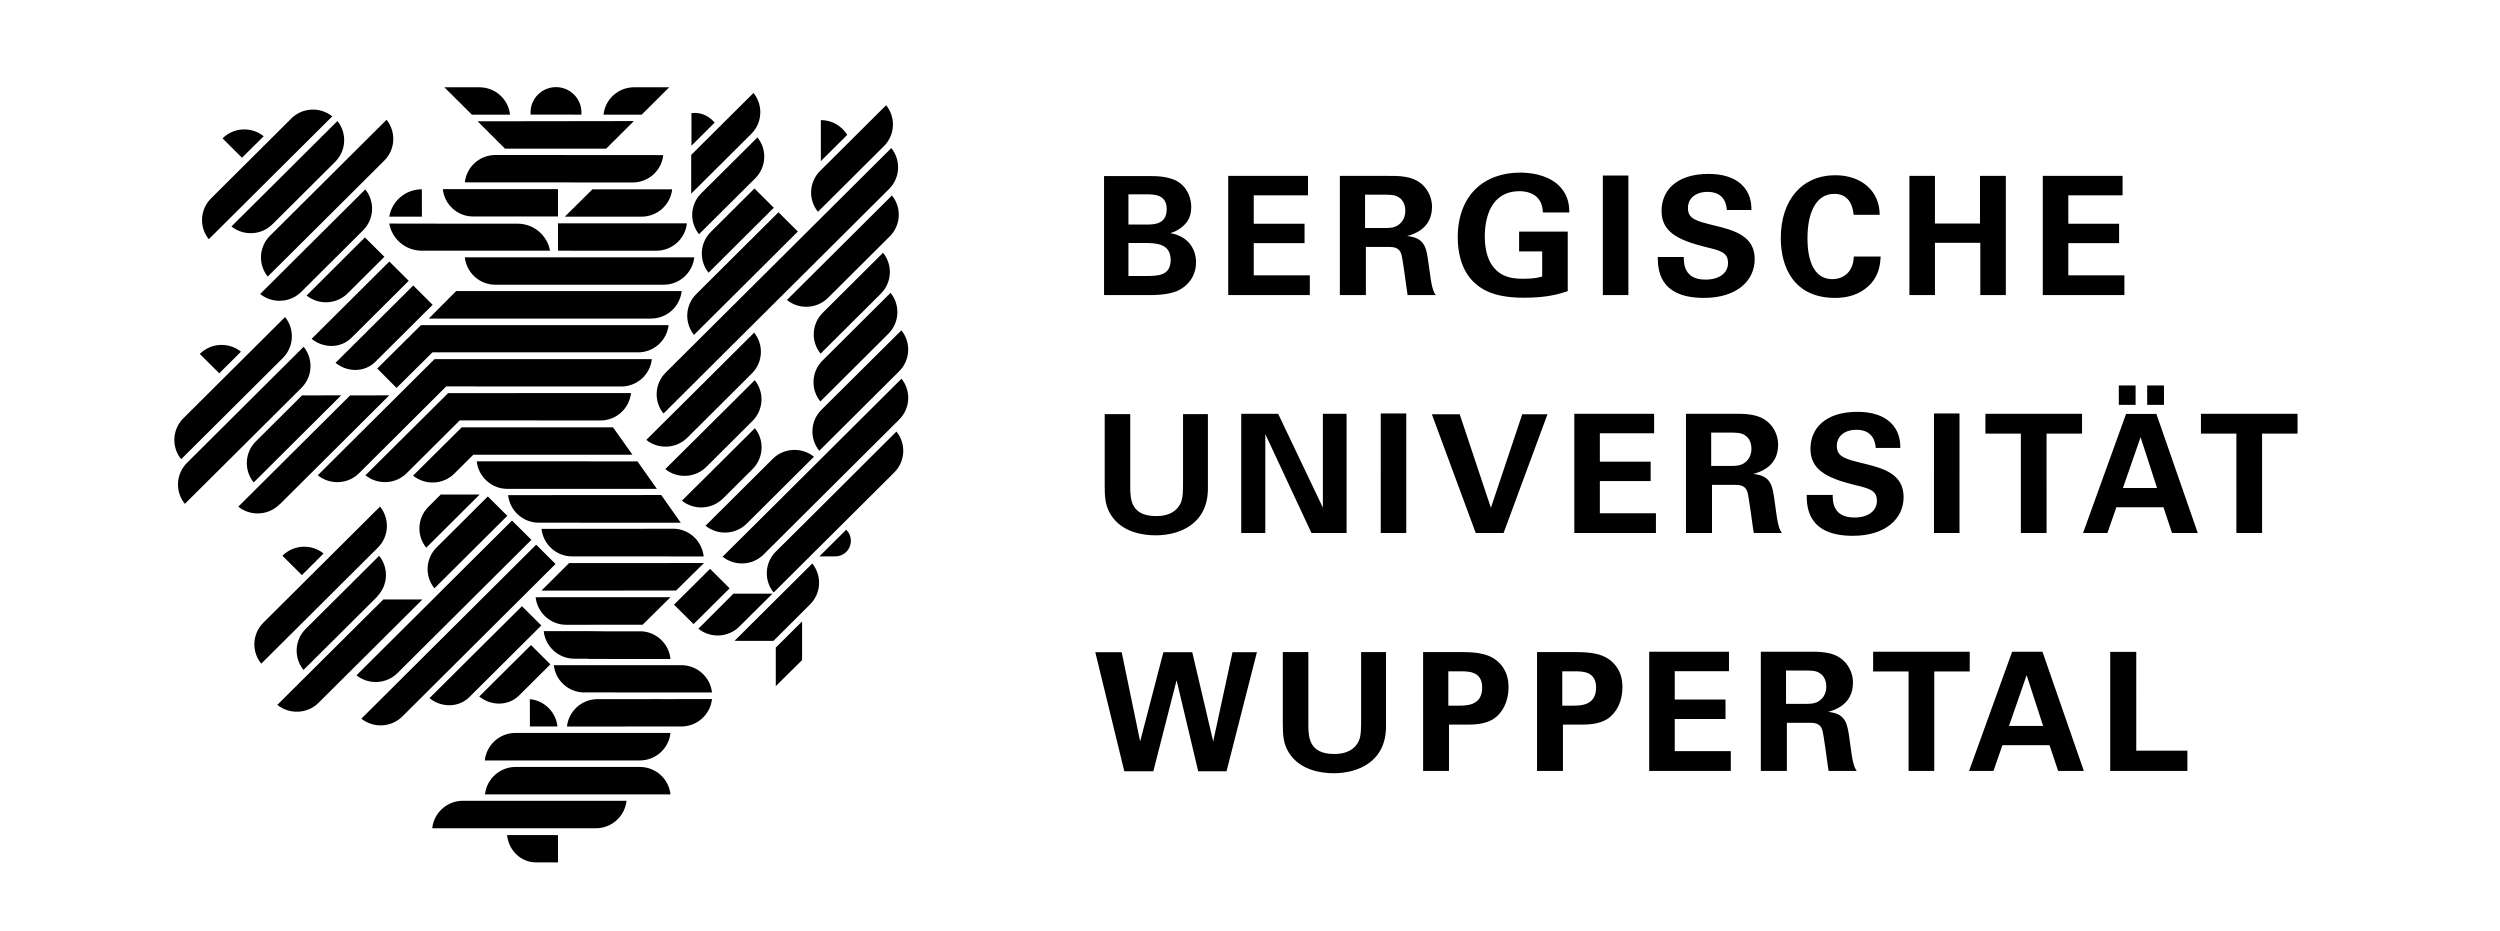 <?xml version="1.0" encoding="utf-8"?>
<!-- Generator: Adobe Illustrator 24.3.0, SVG Export Plug-In . SVG Version: 6.00 Build 0)  -->
<svg version="1.1" id="Ebene_1" xmlns="http://www.w3.org/2000/svg" xmlns:xlink="http://www.w3.org/1999/xlink" x="0px" y="0px"
	 viewBox="0 0 2891.34 1077.17" style="enable-background:new 0 0 2891.34 1077.17;" xml:space="preserve">
<g>
	<path d="M1266.75,754.33l33.56,137.66h33.56l26.9-105.25l24.98,105.25h32.79l35.11-137.66h-28.23l-22.32,103.15l-24.21-103.15
		h-33.39l-26.88,103.15l-21.35-103.15H1266.75L1266.75,754.33z M1483.62,754.12v82.4c0,12.77,0.37,23.47,7.02,33.95
		c12.98,20.75,38.15,23.81,51.88,23.81c27.85,0,60.45-13.14,60.45-54.14v-86.01h-28.79v82.4c0,13.92-1.52,19.26-4.39,23.47
		c-7.64,11.81-21.92,12-26.71,12c-28.81,0-29.93-18.86-29.93-33.95v-83.91H1483.62L1483.62,754.12z M1645.89,891.62h29.93v-53.58
		h20.03c7.26,0,21.18,0,31.29-6.49c10.86-7.05,17.53-20.59,17.53-36.61c0-7.08-1.17-16.98-8.41-25.75
		c-11.41-13.73-28.01-15.06-47.86-15.06h-42.52V891.62L1645.89,891.62z M1675.04,776.42h14.9c8.38,0,24.24,0,24.24,18.7
		c0,20.99-17.77,20.99-27.3,20.99h-11.84V776.42L1675.04,776.42z M1777.66,891.62h29.93v-53.58h20.03c7.26,0,21.18,0,31.29-6.49
		c10.85-7.05,17.5-20.59,17.5-36.61c0-7.08-1.12-16.98-8.38-25.75c-11.41-13.73-28.01-15.06-47.86-15.06h-42.52V891.62
		L1777.66,891.62z M1806.82,776.42h14.9c8.38,0,24.21,0,24.21,18.7c0,20.99-17.72,20.99-27.27,20.99h-11.84V776.42L1806.82,776.42z
		 M1907.36,891.62h94.37v-22.88h-64.83v-37.2h58.72v-22.48h-58.72v-32.83h62.73v-22.48h-92.27V891.62L1907.36,891.62z
		 M2036.45,891.62h30.12v-55.68h25.94c4.97,0,12.21,0,14.9,7.79c1.89,5.35,6.09,40.25,7.42,47.89h32.59
		c-1.52-2.29-2.66-3.83-4.2-9.93c-0.93-3.8-2.08-10.48-4.18-26.71c-2.47-17.91-4.02-29.72-24.77-31.64
		c6.65-1.92,28.76-8.01,28.76-33.76c0-8.97-3.43-19.08-12-26.5c-11.04-9.52-26.5-9.52-41.77-9.34h-52.81V891.62L2036.45,891.62z
		 M2065.61,775.46h19.85c9.34,0,14.87,0,19.45,3.25c2.69,1.73,7.26,6.12,7.26,15.46c0,9.74-5.54,14.5-7.64,16.04
		c-4.76,3.81-11.63,3.81-15.06,3.81h-23.86V775.46L2065.61,775.46z M2207.34,891.62h29.72V776.6h41v-22.85h-111.72v22.85h41V891.62
		L2207.34,891.62z M2327.09,753.75l-49.78,137.87h28.23l10.3-29.74h54.54l9.93,29.74h29.74l-47.86-137.87H2327.09L2327.09,753.75z
		 M2323.47,839.58l20.41-58.74l19.05,58.74H2323.47L2323.47,839.58z M2440.56,891.62h89.23v-23.44h-59.12V753.94h-30.12V891.62
		L2440.56,891.62z"/>
	<path d="M1277.63,478.97v82.37c0,12.8,0.39,23.47,7.05,33.95c12.96,20.78,38.12,23.84,51.87,23.84c27.86,0,60.43-13.14,60.43-54.14
		v-86.01h-28.76v82.37c0,13.94-1.53,19.26-4.39,23.47c-7.64,11.84-21.95,12.03-26.71,12.03c-28.81,0-29.96-18.89-29.96-33.95v-83.91
		H1277.63L1277.63,478.97z M1435.53,616.44h27.84v-114.4l53.4,114.4h40.6V478.59h-27.43v108.51l-51.7-108.51h-42.72V616.44
		L1435.53,616.44z M1596.88,616.44h29.53V478.2h-29.53V616.44L1596.88,616.44z M1656,479.15l50.74,137.28h32.22l50.74-137.28h-29.18
		l-36.24,108.13l-36.05-108.13H1656L1656,479.15z M1820.76,616.44h94.39v-22.85h-64.86v-37.19h58.75v-22.5h-58.75v-32.83h62.76
		v-22.48h-92.29V616.44L1820.76,616.44z M1949.88,616.44H1980v-55.68h25.94c4.95,0,12.21,0,14.87,7.82
		c1.92,5.35,6.12,40.25,7.45,47.86h32.59c-1.54-2.29-2.66-3.8-4.2-9.92c-0.96-3.81-2.1-10.48-4.2-26.69
		c-2.45-17.93-3.99-29.74-24.74-31.64c6.65-1.92,28.76-8.01,28.76-33.77c0-8.97-3.43-19.06-12-26.5
		c-11.07-9.52-26.5-9.52-41.77-9.34h-52.81V616.44L1949.88,616.44z M1979.04,500.31h19.85c9.34,0,14.87,0,19.45,3.25
		c2.66,1.71,7.26,6.11,7.26,15.46c0,9.73-5.53,14.5-7.64,16.02c-4.76,3.83-11.65,3.83-15.08,3.83h-23.84V500.31L1979.04,500.31z
		 M2089.47,572.41c0.19,13.35,0.59,47.28,53.37,47.28c38.15,0,58.75-20.01,58.75-44.78c0-26.9-23.44-33.39-47.28-39.11
		c-19.85-4.96-29.96-7.25-29.96-20.03c0-11.25,8.97-18.7,22.69-18.7c20.43,0,21.95,16.23,22.32,21h28.41c0-4.59,0-15.66-7.82-25.58
		c-10.3-12.94-27.27-16.19-41.58-16.19c-38.31,0-54.51,20-54.51,42.71c0,23.84,17.9,33.58,50.71,41.77
		c17.56,4.2,26.15,6.31,26.15,18.49c0,11.65-10.11,19.26-26.15,19.26c-25.36,0-24.98-19.63-24.98-26.13H2089.47L2089.47,572.41z
		 M2236.71,616.44h29.53V478.2h-29.53V616.44L2236.71,616.44z M2337.2,616.44h29.72V501.45h41.03v-22.87H2296.2v22.87h41V616.44
		L2337.2,616.44z M2483.29,468.27h19.42v-22.48h-19.42V468.27L2483.29,468.27z M2450.48,468.27h19.42v-22.48h-19.42V468.27
		L2450.48,468.27z M2458.86,478.76l-49.75,137.68h28.2l10.32-29.74h54.51l9.9,29.74h29.77l-47.86-137.68H2458.86L2458.86,478.76z
		 M2455.24,564.4l20.41-58.75l19.07,58.75H2455.24L2455.24,564.4z M2586.46,616.44h29.72V501.45h41v-22.87h-111.71v22.87h41V616.44
		L2586.46,616.44z"/>
	<path d="M1276.87,341.29h51.47c5.35,0,24.05,0,34.72-5.53c10.67-5.32,20.19-16.19,20.19-32.41c0-14.5-8.19-29.76-29.15-33.58v-0.37
		c7.99-2.1,14.67-8.19,15.62-9.34c7.05-6.48,8-15.46,8-20.61c0-8.02-2.85-21.36-15.43-29.36c-10.48-6.48-25.93-6.48-33.95-6.48
		h-51.47V341.29L1276.87,341.29z M1305.06,224.76h20.05c9.72,0,24.23,0,24.23,17.19c0,17.75-15.26,17.75-23.65,17.75h-20.62V224.76
		L1305.06,224.76z M1305.06,281.03h16.99c14.11,0,31.86,0,31.86,19.65c0,18.5-15.26,18.5-28.81,18.5h-20.03V281.03L1305.06,281.03z
		 M1420.47,341.29h94.38v-22.87h-64.85v-37.21h58.76v-22.48h-58.76V225.9h62.75v-22.48h-92.28V341.29L1420.47,341.29z
		 M1549.6,341.29h30.09V285.6h25.94c4.97,0,12.21,0,14.9,7.81c1.92,5.35,6.09,40.24,7.42,47.88h32.59
		c-1.52-2.29-2.66-3.82-4.18-9.92c-0.96-3.8-2.1-10.48-4.2-26.7c-2.47-17.92-3.99-29.73-24.77-31.65
		c6.68-1.9,28.79-7.99,28.79-33.76c0-8.97-3.46-19.06-12.03-26.5c-11.04-9.52-26.5-9.52-41.77-9.34h-52.78V341.29L1549.6,341.29z
		 M1578.74,225.14h19.85c9.34,0,14.87,0,19.45,3.25c2.69,1.71,7.26,6.11,7.26,15.46c0,9.73-5.54,14.5-7.64,16.03
		c-4.76,3.82-11.63,3.82-15.06,3.82h-23.87V225.14L1578.74,225.14z M1815.02,245.75c-0.19-7.44-0.74-18.32-9.9-28.8
		c-10.85-12.39-29.16-17.33-46.9-17.33c-41.8,0-72.29,26.1-72.29,74.95c0,14.47,2.87,36.41,18.31,51.48
		c10.86,10.67,27.09,18.29,58.56,18.29c27.64,0,41.75-4.76,50.34-7.62v-68.83h-56.24v22.87h26.69v29.01
		c-3.22,0.94-8.19,2.66-22.51,2.66c-16.39,0-25.54-4.2-32.43-11.83c-10.11-10.88-11.44-27.66-11.44-36.99
		c0-21.18,6.68-52.47,40.25-52.47c6.49,0,17.37,1.53,23.09,10.68c3.43,5.35,3.62,10.31,3.81,13.93H1815.02L1815.02,245.75z
		 M1853.75,341.29h29.53V203.05h-29.53V341.29L1853.75,341.29z M1917.26,297.26c0.19,13.34,0.58,47.28,53.4,47.28
		c38.15,0,58.72-20.01,58.72-44.8c0-26.88-23.44-33.38-47.28-39.09c-19.85-4.96-29.96-7.25-29.96-20.02
		c0-11.27,8.97-18.72,22.72-18.72c20.41,0,21.92,16.23,22.32,21h28.39c0-4.58,0-15.66-7.82-25.57
		c-10.27-12.96-27.24-16.2-41.56-16.2c-38.34,0-54.54,20.01-54.54,42.73c0,23.84,17.9,33.56,50.71,41.76
		c17.56,4.2,26.15,6.29,26.15,18.5c0,11.63-10.11,19.26-26.15,19.26c-25.35,0-24.98-19.65-24.98-26.13H1917.26L1917.26,297.26z
		 M2173.92,248.41c0-27.46-21.15-45.75-51.3-45.75c-38.71,0-63.08,28.97-63.08,72.65c0,34.15,15.43,69.23,62.9,69.23
		c12.58,0,28.04-2.86,40.25-15.43c11.04-11.44,11.81-24.22,12.4-32.43h-31.1c-0.56,18.32-12.4,26.14-24.79,26.14
		c-28.79,0-28.79-39.11-28.79-47.3c0-28.43,9.15-51.32,31.08-51.32c20.03,0,21.74,19.46,22.32,24.22H2173.92L2173.92,248.41z
		 M2208.3,341.29h29.53v-60.46h52.46v60.46h29.53V203.42h-29.9v55.12h-52.09v-55.12h-29.53V341.29L2208.3,341.29z M2362.55,341.29
		h94.39v-22.87h-64.86v-37.21h58.74v-22.48h-58.74V225.9h62.76v-22.48h-92.29V341.29L2362.55,341.29z"/>
	<path d="M613.72,132.56l-0.03-0.01c-0.08-0.81-0.11-1.65-0.11-2.5c0-16.18,13.18-29.29,29.45-29.29
		c16.25,0,29.44,13.12,29.44,29.29c0,0.85-0.04,1.69-0.11,2.53L613.72,132.56L613.72,132.56z"/>
	<path d="M645.33,250.36v-31.59h-28.81H512.09h0.05c1.86,17.77,16.81,31.59,34.97,31.59H645.33L645.33,250.36z"/>
	<path d="M545.72,132.6l-31.82-31.66h40.59l-0.01,0.01c18.38,0,33.52,13.86,35.41,31.66L545.72,132.6L545.72,132.6z"/>
	<path d="M487.95,250.58h-37.73l-0.05,0.12c2.99-18.04,18.73-31.79,37.71-31.79L487.95,250.58L487.95,250.58z"/>
	<path d="M635.87,289.93h-75.01h-72.93h-0.13c-18.82,0-34.48-13.55-37.63-31.38l75.3,0.13h72.91h0.15
		c18.82,0,34.47,13.54,37.62,31.38L635.87,289.93L635.87,289.93z"/>
	<path d="M527.58,336.62l-31.69,31.82h67.3h100.82h88.9c18.46,0,33.64-13.98,35.44-31.89l0.04,0.07h-66.75H617.87H527.58
		L527.58,336.62z"/>
	<path d="M742.16,132.58l31.83-31.67h-40.6l0.02,0.02c-18.4,0-33.53,13.86-35.42,31.66L742.16,132.58L742.16,132.58z"/>
	<polygon points="701.15,171.83 732.97,140.15 732.97,140.02 552.37,140.29 584.06,171.96 701.01,171.96 701.15,171.83 	"/>
	<path d="M645.33,289.94v-31.67l149.02,0.04h0.08c-1.89,17.8-17.03,31.67-35.41,31.67L645.33,289.94L645.33,289.94z"/>
	<path d="M653.2,250.62l31.98-31.67h92.12l0.07-0.04c-1.89,17.8-17.03,31.66-35.41,31.66L653.2,250.62L653.2,250.62z"/>
	<path d="M537.58,297.6h98.57h71.24h95.49h0.07c-1.94,17.73-16.91,31.67-35.25,31.67h-86.67H633.2h-60.42l0,0
		C554.42,329.28,539.52,315.35,537.58,297.6L537.58,297.6L537.58,297.6z"/>
	<path d="M500.06,407.52v0.04l-41.45,41.08l-22.41-22.5l-0.09,0.1h0.08l50.66-50.2h107.83h51.17h61.98h34.92l30.49-0.05
		c-1.96,17.73-17.05,31.53-35.4,31.53L500.06,407.52L500.06,407.52z"/>
	<path d="M516.04,446.91l202.43,0.08c18.4,0,33.54-13.86,35.41-31.67l-251.36,0.04L367.5,549.69c13.98,11.25,34.68,10.59,47.69-2.34
		l0,0L516.04,446.91L516.04,446.91z"/>
	<path d="M531.7,486.18l162.65,0.12c18.4,0,33.53-13.88,35.41-31.69l-211.46,0.04l-95.69,95.03c14,11.23,34.69,10.56,47.69-2.39l0,0
		L531.7,486.18L531.7,486.18z"/>
	<path d="M533.99,494.23h175l22.47,31.67h-92.72h-91.36l-21.97,21.87l0,0c-13,12.93-33.7,13.62-47.68,2.34l56.2-55.82L533.99,494.23
		L533.99,494.23z"/>
	<path d="M764.72,572.51l-177.05,0.13c1.88,17.8,17,31.87,35.39,31.87l0,0l164.29,0.05L764.72,572.51L764.72,572.51z"/>
	<path d="M737.27,533.62l-185.93-0.11c1.88,17.8,17,31.87,35.39,31.87l0,0l173,0.05L737.27,533.62L737.27,533.62z"/>
	<path d="M642.23,965.82h-55.84h0.05c1.8,17.75,16.06,31.55,33.39,31.55h22.42h3.08v-31.53h-2.95L642.23,965.82L642.23,965.82z"/>
	<path d="M668.13,918.78h-23.68h-83.58l0.05-0.13c1.93-17.8,17.08-31.66,35.48-31.66h40.06h31.67h31.77l0,0l0,0h40.04
		c18.41,0,33.56,13.86,35.49,31.66l0.05,0.13H691.9h-23.68H668.13L668.13,918.78z"/>
	<path d="M612.82,808.56c16.76,1.68,30.09,14.87,31.89,31.5l0.03,0.13h-31.9L612.82,808.56L612.82,808.56L612.82,808.56z"/>
	<path d="M665.27,847.66h20.89h89.33l-0.05,0.13c-1.93,17.83-17.08,31.69-35.49,31.69H740h-74.72h-29.03h-75.59l0.05-0.13
		c1.92-17.8,17.08-31.69,35.48-31.69h40.05H665.27L665.27,847.66z"/>
	<path d="M647.28,926.12h77.36l-0.07,0.11c-1.92,17.83-17.07,31.69-35.48,31.69h0.07h-41.84h-63.89h-83.57l0.05-0.11
		c1.93-17.83,17.08-31.69,35.48-31.69h40.05h34.35h37.53H647.28L647.28,926.12z"/>
	<path d="M677.9,211l-140.21-0.09l-0.08,0.13c1.81-17.86,16.99-31.79,35.43-31.79l104.87,0.07l89.1,0.07l0.09-0.13
		c-1.82,17.87-16.99,31.79-35.43,31.79h-0.19L677.33,211H677.9L677.9,211z"/>
	<path d="M680.78,729.91l-51.96,0.03c1.87,17.8,17,31.87,35.4,31.87l0,0l15.44,0.03l0.84,0.27h23.16l0.36,0.03l71.46,0.02
		l-0.05-0.21c-1.81-17.13-15.86-30.81-33.29-31.82l-38.19,0.05l-24.28-0.27H680.78L680.78,729.91z"/>
	<path d="M775.46,690.69l-155.97,0.03c1.88,17.8,17.01,31.87,35.4,31.87l0,0l88.34-0.08L775.46,690.69L775.46,690.69z"/>
	<polygon points="690.09,683.03 781.93,682.98 814.18,651.16 658.21,651.19 626.23,683.03 690.09,683.03 	"/>
	<path d="M667.43,611.6l-41.15,0.03c1.89,17.8,17.01,31.87,35.41,31.87l0,0h5.75l146.38,0.05l-0.04-0.21
		c-1.82-17.13-15.87-30.81-33.3-31.82l-112.91,0.05L667.43,611.6L667.43,611.6z"/>
	<path d="M700.6,769.29h88.13c18.02,0.4,32.82,14.05,34.71,31.58l-123.11-0.05h-25.03l-0.22,0.05
		c-18.01-0.4-32.67-14.05-34.56-31.58h59.81H700.6L700.6,769.29z"/>
	<path d="M762.71,808.53l-71.53,0.03c-18.41,0-33.56,13.89-35.48,31.69l107.02-0.05h25.24c18.4,0,33.55-13.89,35.48-31.69
		l-60.3,0.03H762.71L762.71,808.53z"/>
	<path d="M827.64,540.37l22.63-22.5l22.75-22.63l0.01-0.01c11.21,13.91,10.33,34.29-2.63,47.21l0,0l-20.34,20.25l-13.91,13.86
		l0.02-0.05c-13,12.93-33.52,13.78-47.5,2.55L827.64,540.37L827.64,540.37z"/>
	<path d="M949.35,186.31v-47.5v0.07c12.93,0,24.26,6.87,30.5,17.12L949.35,186.31L949.35,186.31z"/>
	<path d="M951.28,416.99l78.73-78.34l-0.04,0.04c11.31,13.93,10.46,34.39-2.54,47.32l-78.72,78.34l0.04-0.04
		C937.43,450.4,938.28,429.94,951.28,416.99L951.28,416.99L951.28,416.99z"/>
	<path d="M1018.73,339.64l-69.72,69.37l0.01-0.01c-11.32-13.9-10.48-34.36,2.53-47.31l69.73-69.39l-0.02,0.01
		C1032.6,306.24,1031.74,326.68,1018.73,339.64L1018.73,339.64L1018.73,339.64z"/>
	<path d="M910.09,346.95l0.25-0.24l87.21-86.77l33.95-33.8l0.16,0.07c11.23,13.91,10.35,34.28-2.63,47.18l-71.43,71.09l0.04-0.05
		C944.64,357.37,924.09,358.21,910.09,346.95L910.09,346.95L910.09,346.95z"/>
	<path d="M996.37,194.8l-50.42,50.17l0.03-0.01c-11.32-13.93-10.47-34.38,2.53-47.32l25.37-25.24l50.9-50.66l0.05-0.04
		c11.32,13.9,10.47,34.38-2.54,47.32l0,0L996.37,194.8L996.37,194.8z"/>
	<path d="M799.4,223.96v-44.79l0.09-0.09l71.99-71.62l-0.04,0.05c11.31,13.92,10.46,34.36-2.54,47.31L799.4,223.96L799.4,223.96z"/>
	<path d="M819.46,315.39c-11.2-13.91-10.32-34.31,2.63-47.2l0,0l50.44-50.22l22.39,22.3L819.46,315.39L819.46,315.39L819.46,315.39z
		"/>
	<path d="M802.62,387.29c-11.21-13.92-10.34-34.29,2.63-47.2l0,0l95.1-94.6l22.4,22.29L802.62,387.29L802.62,387.29L802.62,387.29z"
		/>
	<path d="M1030.81,171.27c11.29,13.91,10.45,34.36-2.56,47.3L767.34,478.25c-11.31-13.93-10.47-34.39,2.54-47.33L1030.81,171.27
		L1030.81,171.27L1030.81,171.27z"/>
	<path d="M826.46,141.86l-26.76,26.63v-37.65c1.28-0.17,2.55-0.24,3.88-0.24C812.89,130.6,820.99,135.19,826.46,141.86
		L826.46,141.86L826.46,141.86z"/>
	<path d="M872.21,384.71v-0.01c11.05,13.69,10.36,33.64-2.02,46.57c-0.2,0.21-2.53,2.54-2.74,2.74l0,0l-24.44,24.34l-33.51,33.34
		l-14.58,14.5l0.02-0.01c-12.98,12.92-33.51,13.77-47.5,2.57l40.33-40.03l31.49-31.33l28.06-27.92l24.86-24.75H872.21L872.21,384.71
		z"/>
	<path d="M797.91,514.26l24.16-24.04l28.07-27.92l22.75-22.63v-0.01c11.23,13.9,10.35,34.29-2.63,47.19l0,0l-24.42,24.34
		l-25.51,25.38l-3.45,3.43l0.01-0.02c-12.98,12.9-33.51,13.78-47.49,2.55l0,0l28.49-28.28L797.91,514.26L797.91,514.26z"/>
	<path d="M997.34,527.62l-84.27,83.85l-15.35,15.3l-14.57,14.5l0.03-0.02c-12.98,12.93-33.51,13.78-47.49,2.58l40.32-40.04
		l14.66-14.58l84.27-83.87l16.85-16.77l28.06-27.92l22.75-22.66h0.01c11.21,13.92,10.34,34.29-2.63,47.2l0,0l-24.44,24.34
		L997.34,527.62L997.34,527.62z"/>
	<path d="M894.49,574.85l46.9-46.65l-0.13-0.05c-14.02-11.24-34.59-10.39-47.59,2.57l0.04-0.04l-21.87,21.75l-28.39,28.25
		l-0.09,0.11l-27.43,27.27l0.13,0.05c14.01,11.25,34.59,10.4,47.6-2.55l2.3-2.29l23.53-23.41l4.95-4.95L894.49,574.85L894.49,574.85
		z"/>
	<path d="M837.59,197.14l18.04-17.95l-0.11,0.09l20.48-20.38l0,0c11.32,13.91,10.47,34.39-2.54,47.32l0,0l-13.37,13.3l-14.46,14.39
		l-4.3,4.27l-32.87,32.71c-11.32-13.93-10.47-34.37,2.53-47.32l0,0l12.13-12.07l0.11-0.09L837.59,197.14L837.59,197.14z"/>
	<polygon points="779.53,699.31 821.18,657.89 843.78,680.4 802.14,721.82 779.53,699.31 	"/>
	<path d="M893.4,686.6l-23.68,23.49l-14.58,14.5l0.04-0.02c-13,12.93-33.52,13.78-47.51,2.58l40.57-40.55H893.4L893.4,686.6z"/>
	<path d="M995.84,539.84l40.94-40.76l-0.01,0.03c11.31,13.91,10.46,34.37-2.54,47.3l0,0l-15.89,15.83l-69.8,69.44l-53.83,53.58
		l0.01-0.03c-11.32-13.91-10.47-34.37,2.54-47.3l28.83-28.6l69.6-69.28L995.84,539.84L995.84,539.84z"/>
	<path d="M849.53,741.14h0.01l55.86-55.61l33.95-33.76l0.15,0.05c11.21,13.92,10.34,34.29-2.63,47.2l-42.38,42.2L849.53,741.14
		L849.53,741.14z"/>
	<polygon points="897.2,748.96 927.64,718.68 927.66,763.38 897.23,793.5 897.2,748.96 	"/>
	<path d="M947.43,521.31l0.05-0.04c-11.31-13.91-10.47-34.37,2.53-47.32l92.39-91.83l0.08-0.07c11.32,13.91,10.47,34.36-2.54,47.3
		l-92.32,91.87L947.43,521.31L947.43,521.31z"/>
	<path d="M965.84,643.5h-18.21l31.01-30.84l0.13,0.13c7.08,7.02,7.08,18.41,0,25.46c-3.65,3.62-8.47,5.35-13.28,5.21L965.84,643.5
		L965.84,643.5z"/>
	<path d="M304.98,157.56L304.98,157.56c-14-11.29-34.59-10.47-47.61,2.49l0,0l22.51,22.4L304.98,157.56L304.98,157.56z"/>
	<path d="M384.25,134.58l-32.93,32.76L318.9,199.6L284,234.33l-42.54,42.32l0,0c-11.23-13.91-10.35-34.29,2.63-47.21l32.41-32.26
		l31.43-31.28l28.56-28.42l0.27-0.35l0,0c12.98-12.93,33.51-13.78,47.49-2.58V134.58L384.25,134.58z"/>
	<path d="M387.63,187.16l-24.44,24.34l-33.5,33.34l-14.57,14.5l0.03-0.03c-12.98,12.93-33.51,13.78-47.49,2.58l40.32-40.04
		l31.47-31.31l28.06-27.94l22.75-22.64l0,0C401.48,153.88,400.6,174.26,387.63,187.16L387.63,187.16L387.63,187.16z"/>
	<path d="M444.42,185.74l-58.2,57.92l-76.54,76.16l-0.04,0.05c-11.23-13.92-10.35-34.29,2.62-47.21l60.38-60.08l74.37-74l0.04-0.04
		C458.27,152.46,457.39,172.82,444.42,185.74L444.42,185.74L444.42,185.74z"/>
	<path d="M300.87,340.04l25.54-25.42l36.24-36.06l27.96-27.82l31.82-31.67l0.11,0.11c11.21,13.91,10.34,34.29-2.63,47.2l-17.8,17.72
		l-31.87,31.71l-21.82,21.71l0,0C335.42,350.44,314.87,351.29,300.87,340.04L300.87,340.04L300.87,340.04z"/>
	<path d="M422.04,274.61L444.55,297l-42.54,42.32l0.11-0.09c-12.98,12.93-33.51,13.78-47.5,2.57L422.04,274.61L422.04,274.61z"/>
	<path d="M500.36,352.51l-22.43-22.32l-19.45,19.34L388,419.67l0.05-0.04c13.88,11.29,33.77,11.03,46.04-1.17L500.36,352.51
		L500.36,352.51z"/>
	<path d="M472.71,324.77l-22.44-22.32l-19.44,19.34l-70.48,70.13l0.05-0.04c13.86,11.28,33.78,11.03,46.03-1.17L472.71,324.77
		L472.71,324.77z"/>
	<path d="M253.59,431.75l-22.51-22.39v-0.05c13.01-12.96,33.58-13.81,47.59-2.57L253.59,431.75L253.59,431.75z"/>
	<path d="M267.59,473.28l-30.62,30.48l-27.47,27.34l0.01-0.03c-11.3-13.94-10.43-34.4,2.58-47.36l-0.36,0.36l33.35-33.19l4.31-4.29
		l52.85-52.58l27.47-27.34l-0.01,0.01c11.29,13.95,10.44,34.41-2.58,47.37l-43.15,42.94L267.59,473.28L267.59,473.28z"/>
	<path d="M348.71,448.49l-71.78,71.42l-63.16,62.84l-0.05-0.13c-11.31-13.94-10.44-34.43,2.57-47.36l71.74-71.4l63.16-62.83
		l0.05,0.12c11.3,13.95,10.43,34.43-2.58,47.37L348.71,448.49L348.71,448.49z"/>
	<path d="M295.9,510.47c-13.03,12.95-13.88,33.41-2.58,47.36l0.08,0.11l101.23-100.73l-45.31,0.11L295.9,510.47L295.9,510.47
		L295.9,510.47z"/>
	<path d="M323.17,583.42c-13.02,12.96-33.59,13.81-47.61,2.55h0.03l44.22-44l49.68-49.43l35.39-35.21l45.31-0.11l-68.31,67.98
		l-58.29,58.01L323.17,583.42L323.17,583.42L323.17,583.42z"/>
	<path d="M554.71,571.96l-61.73,61.46l-0.02,0.02c-11.31-13.91-10.47-34.37,2.53-47.3l14.23-14.18H554.71L554.71,571.96z"/>
	<path d="M443.32,693.3l-122.6,121.91c13.97,11.25,34.67,10.59,47.68-2.37l0,0L488.55,693.3H443.32L443.32,693.3z"/>
	<path d="M349.15,665.15l-22.51-22.4v-0.05c13.02-12.96,33.59-13.81,47.6-2.56L349.15,665.15L349.15,665.15z"/>
	<path d="M437.06,633.31l-71.78,71.43l-63.16,62.84l-0.05-0.13c-11.31-13.94-10.44-34.4,2.57-47.36l71.74-71.38l63.16-62.84
		l0.05,0.11c11.31,13.97,10.44,34.43-2.58,47.39L437.06,633.31L437.06,633.31z"/>
	<path d="M436.5,689.47c12.45-12.98,13.12-32.94,1.98-46.67l-21.92,21.82l-63.04,62.73c-13.01,12.96-13.86,33.42-2.58,47.36
		l0.08,0.11l68.72-68.38l16.52-16.41L436.5,689.47L436.5,689.47L436.5,689.47z"/>
	<path d="M626.04,723.39l-22.4-22.27l-36.46,36.21l-70.49,70.11h0.05c13.88,11.28,33.78,11.01,46.04-1.2L626.04,723.39
		L626.04,723.39z"/>
	<path d="M593.76,766.25l-39.5,39.3h0.05c13.88,11.25,33.78,10.99,46.04-1.2l15.84-15.78l20.33-20.22l-22.4-22.3l-20.24,20.11
		L593.76,766.25L593.76,766.25z"/>
	<path d="M564.2,574.16l22.51,22.4l-84.27,83.83l-0.01,0.02c-11.32-13.91-10.47-34.37,2.53-47.3L564.2,574.16L564.2,574.16z"/>
	<path d="M459.71,778.41c-13,12.93-33.58,13.78-47.54,2.53l0.31-0.13l179.66-178.76l22.42,22.29L459.71,778.41L459.71,778.41
		L459.71,778.41z"/>
	<path d="M465.36,828.56c-13,12.96-33.56,13.78-47.56,2.53l0.32-0.13l201.96-201l22.41,22.3L465.36,828.56L465.36,828.56
		L465.36,828.56z"/>
</g>
</svg>